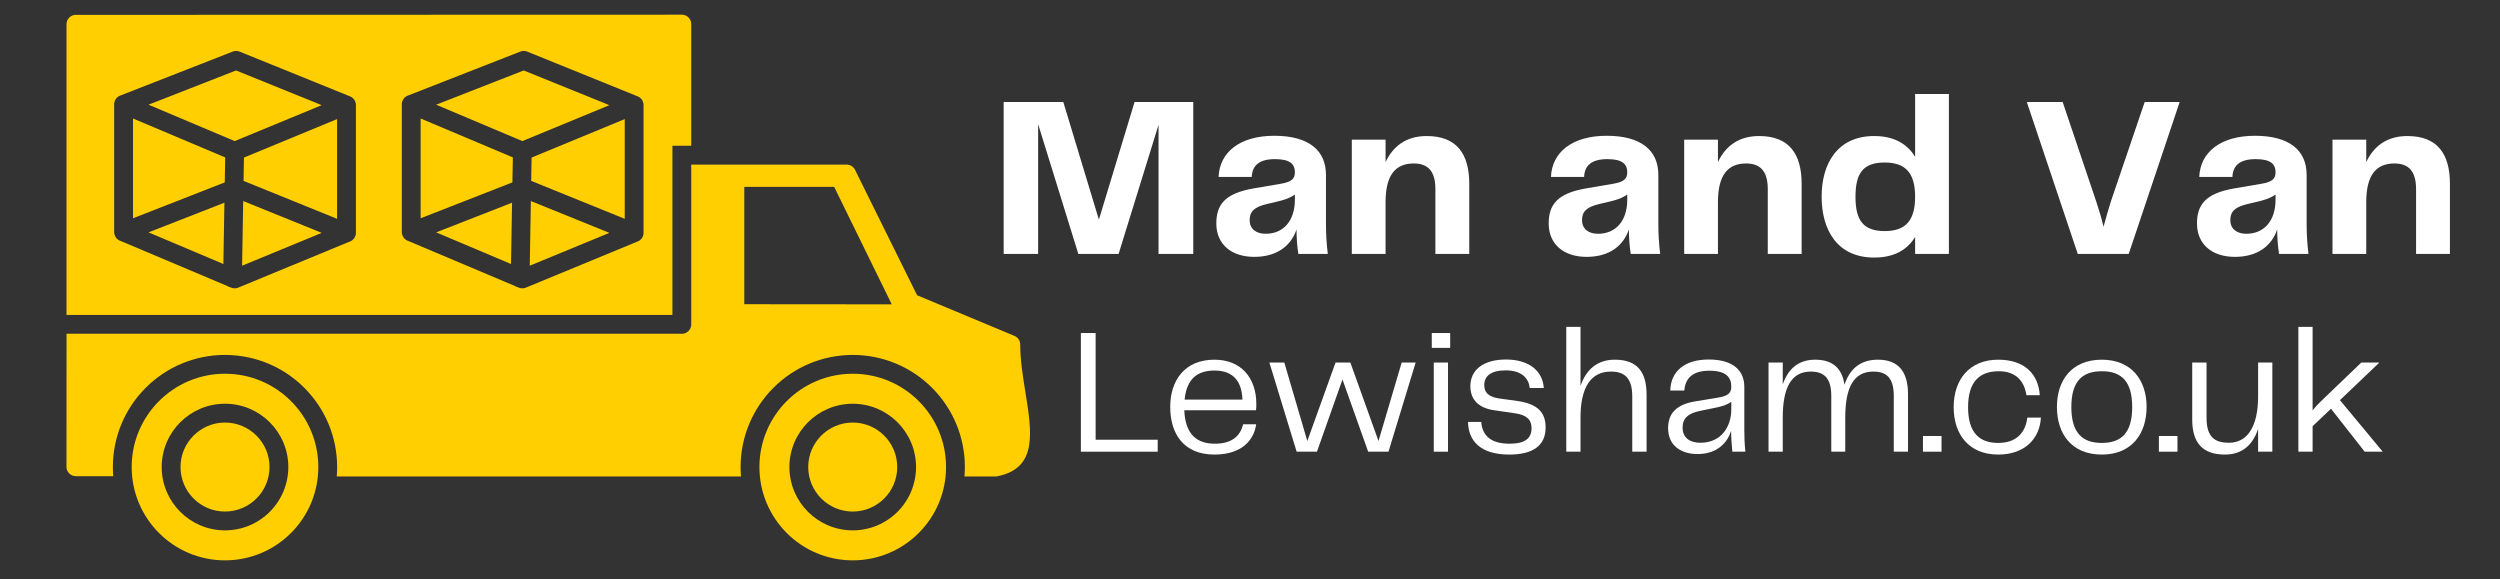 <svg xmlns="http://www.w3.org/2000/svg" xmlns:xlink="http://www.w3.org/1999/xlink" width="600" viewBox="0 0 450 104.25" height="139" preserveAspectRatio="xMidYMid meet"><rect x="0" y="0" width="450" height="104.25" fill="#333333" stroke="none"/><defs><g></g><clipPath id="ec5fc804e4"><path d="M 11.957 2.586 L 125 2.586 L 125 57 L 11.957 57 Z M 11.957 2.586 " clip-rule="nonzero"></path></clipPath><clipPath id="a3edd29b07"><path d="M 11.957 29 L 186 29 L 186 86 L 11.957 86 Z M 11.957 29 " clip-rule="nonzero"></path></clipPath><clipPath id="87890674c3"><path d="M 136 67 L 171 67 L 171 100.879 L 136 100.879 Z M 136 67 " clip-rule="nonzero"></path></clipPath><clipPath id="cea0dad053"><path d="M 23 67 L 58 67 L 58 100.879 L 23 100.879 Z M 23 67 " clip-rule="nonzero"></path></clipPath></defs><g clip-path="url(#ec5fc804e4)"><path fill="#ffcf01" d="M 13.812 2.676 L 122.727 2.645 L 122.727 2.641 C 123.66 2.641 124.422 3.398 124.422 4.332 L 124.422 26.238 L 121.035 26.238 L 121.035 56.691 L 11.969 56.691 L 11.969 4.363 C 11.969 3.426 12.727 2.668 13.664 2.668 C 13.715 2.668 13.766 2.672 13.812 2.676 Z M 72.328 41.766 L 72.328 41.855 L 72.332 41.891 L 72.336 41.934 L 72.336 41.941 L 72.34 41.973 L 72.344 42.012 L 72.348 42.023 L 72.352 42.055 C 72.395 42.312 72.5 42.555 72.648 42.762 L 72.664 42.781 L 72.672 42.793 L 72.688 42.812 L 72.699 42.824 L 72.715 42.844 L 72.723 42.855 L 72.738 42.875 L 72.75 42.887 L 72.766 42.906 L 72.777 42.918 L 72.793 42.938 L 72.805 42.949 L 72.824 42.965 L 72.867 43.008 L 72.883 43.02 L 72.895 43.035 L 72.91 43.047 L 72.926 43.062 L 72.941 43.074 L 72.961 43.086 L 72.973 43.102 L 72.992 43.113 L 73.008 43.125 L 73.027 43.137 C 73.172 43.246 73.336 43.328 73.512 43.383 L 92.684 51.477 C 92.855 51.594 93.055 51.68 93.27 51.727 C 93.691 51.934 94.195 51.965 94.664 51.773 L 94.664 51.77 L 114.656 43.512 C 114.715 43.492 114.777 43.473 114.832 43.445 L 114.855 43.438 L 114.875 43.426 L 114.879 43.422 L 114.895 43.418 L 114.914 43.406 L 114.918 43.406 L 114.934 43.395 L 114.977 43.375 L 114.988 43.367 L 114.996 43.363 L 115.016 43.352 L 115.023 43.348 L 115.035 43.34 L 115.055 43.328 L 115.059 43.324 L 115.074 43.316 L 115.09 43.301 L 115.094 43.301 L 115.125 43.277 L 115.129 43.277 L 115.148 43.262 L 115.16 43.254 L 115.164 43.25 L 115.184 43.234 L 115.191 43.23 L 115.203 43.223 L 115.223 43.203 C 115.273 43.16 115.324 43.117 115.371 43.066 C 115.41 43.027 115.445 42.988 115.477 42.945 L 115.477 42.941 L 115.504 42.91 L 115.508 42.906 L 115.527 42.879 L 115.531 42.871 L 115.547 42.852 L 115.551 42.844 L 115.574 42.809 L 115.586 42.789 L 115.594 42.773 L 115.598 42.77 L 115.609 42.75 L 115.613 42.738 L 115.621 42.73 L 115.633 42.707 L 115.637 42.703 L 115.645 42.688 L 115.656 42.668 L 115.656 42.664 L 115.664 42.645 L 115.672 42.633 L 115.676 42.621 L 115.688 42.602 L 115.691 42.594 L 115.695 42.578 L 115.707 42.555 L 115.715 42.535 C 115.738 42.48 115.758 42.426 115.773 42.371 L 115.773 42.359 L 115.785 42.328 L 115.793 42.285 L 115.797 42.281 L 115.805 42.246 L 115.805 42.238 L 115.812 42.203 L 115.812 42.195 L 115.82 42.164 L 115.82 42.156 L 115.824 42.121 L 115.824 42.113 L 115.828 42.078 L 115.832 42.07 L 115.832 42.039 L 115.836 42.027 C 115.84 41.977 115.84 41.926 115.84 41.871 L 115.84 18.867 L 115.836 18.824 L 115.836 18.781 L 115.832 18.766 L 115.832 18.738 L 115.828 18.723 L 115.824 18.695 L 115.824 18.684 L 115.82 18.656 L 115.816 18.645 L 115.812 18.613 L 115.812 18.602 L 115.805 18.57 L 115.805 18.562 L 115.785 18.484 L 115.773 18.449 L 115.773 18.445 C 115.746 18.352 115.715 18.262 115.672 18.18 L 115.652 18.141 L 115.637 18.105 L 115.613 18.07 L 115.574 18 L 115.551 17.965 L 115.527 17.934 L 115.504 17.898 L 115.48 17.867 L 115.477 17.867 L 115.453 17.836 L 115.398 17.773 L 115.371 17.746 L 115.371 17.742 L 115.344 17.715 L 115.312 17.688 L 115.312 17.684 L 115.285 17.66 C 115.246 17.621 115.203 17.586 115.16 17.555 L 115.152 17.551 L 115.125 17.531 L 115.121 17.527 L 115.094 17.508 L 115.086 17.504 L 115.059 17.484 L 115.051 17.48 L 115.023 17.465 L 114.988 17.441 L 114.977 17.438 L 114.953 17.422 L 114.938 17.418 L 114.902 17.398 L 114.863 17.379 C 114.805 17.352 114.75 17.328 114.691 17.309 L 94.984 9.324 C 94.582 9.137 94.105 9.109 93.66 9.285 L 73.512 17.168 C 73.332 17.223 73.168 17.305 73.023 17.414 L 73.008 17.426 L 73.004 17.43 L 72.988 17.441 L 72.949 17.469 L 72.934 17.484 L 72.918 17.496 L 72.91 17.504 L 72.898 17.512 L 72.867 17.543 L 72.852 17.555 L 72.852 17.559 L 72.832 17.574 L 72.824 17.586 L 72.816 17.59 L 72.77 17.637 L 72.766 17.645 L 72.758 17.656 L 72.738 17.676 L 72.715 17.707 L 72.711 17.707 L 72.695 17.727 L 72.688 17.738 L 72.684 17.742 L 72.668 17.762 L 72.664 17.77 L 72.656 17.781 L 72.641 17.797 L 72.641 17.801 L 72.629 17.816 L 72.617 17.836 L 72.602 17.855 L 72.555 17.934 L 72.551 17.941 L 72.543 17.953 C 72.457 18.109 72.395 18.273 72.359 18.453 L 72.352 18.484 L 72.352 18.492 L 72.348 18.523 L 72.344 18.535 L 72.34 18.566 L 72.34 18.578 L 72.336 18.609 L 72.336 18.617 L 72.332 18.652 L 72.332 18.66 L 72.328 18.695 Z M 20.551 41.766 L 20.551 41.855 L 20.555 41.891 L 20.559 41.934 L 20.559 41.941 L 20.562 41.973 L 20.566 42.012 L 20.57 42.023 L 20.574 42.055 C 20.617 42.312 20.723 42.555 20.871 42.762 L 20.887 42.781 L 20.895 42.793 L 20.91 42.812 L 20.922 42.824 L 20.938 42.844 L 20.945 42.855 L 20.965 42.875 L 20.973 42.887 L 20.988 42.906 L 21 42.918 L 21.016 42.938 L 21.031 42.949 L 21.09 43.008 L 21.105 43.02 L 21.121 43.035 L 21.137 43.047 L 21.152 43.062 L 21.184 43.086 L 21.199 43.102 L 21.23 43.125 L 21.25 43.137 C 21.395 43.246 21.559 43.328 21.734 43.383 L 40.906 51.477 C 41.082 51.594 41.277 51.68 41.492 51.727 C 41.914 51.934 42.418 51.965 42.887 51.773 L 42.887 51.77 L 62.879 43.512 C 62.941 43.492 63 43.473 63.055 43.445 L 63.078 43.438 L 63.098 43.426 L 63.102 43.422 L 63.117 43.418 L 63.137 43.406 L 63.141 43.406 L 63.16 43.395 L 63.199 43.375 L 63.211 43.367 L 63.219 43.363 L 63.238 43.352 L 63.246 43.348 L 63.258 43.34 L 63.277 43.328 L 63.281 43.324 L 63.297 43.316 L 63.316 43.301 L 63.332 43.289 L 63.352 43.277 L 63.371 43.262 L 63.383 43.254 L 63.391 43.25 L 63.406 43.234 L 63.414 43.23 L 63.426 43.223 L 63.445 43.203 C 63.5 43.16 63.547 43.117 63.594 43.066 C 63.633 43.027 63.668 42.988 63.699 42.945 L 63.703 42.941 L 63.727 42.91 L 63.73 42.906 L 63.75 42.879 L 63.758 42.871 L 63.77 42.852 L 63.773 42.844 L 63.785 42.832 L 63.797 42.809 L 63.809 42.789 L 63.816 42.773 L 63.82 42.77 L 63.832 42.75 L 63.84 42.738 L 63.855 42.707 L 63.859 42.703 L 63.867 42.688 L 63.879 42.668 L 63.879 42.664 L 63.891 42.645 L 63.898 42.621 L 63.91 42.602 L 63.922 42.578 L 63.93 42.555 L 63.938 42.535 C 63.961 42.48 63.98 42.426 63.996 42.371 L 64 42.359 L 64.008 42.328 L 64.02 42.285 L 64.02 42.281 L 64.027 42.246 L 64.027 42.238 L 64.035 42.203 L 64.035 42.195 L 64.043 42.164 L 64.043 42.156 L 64.047 42.121 L 64.051 42.113 L 64.055 42.078 L 64.055 42.07 L 64.059 42.039 L 64.059 42.027 C 64.062 41.977 64.062 41.926 64.062 41.871 L 64.062 18.824 L 64.059 18.805 L 64.059 18.781 L 64.055 18.766 L 64.055 18.738 L 64.051 18.723 L 64.051 18.695 L 64.047 18.684 L 64.043 18.656 L 64.043 18.645 L 64.035 18.613 L 64.035 18.602 L 64.027 18.57 L 64.027 18.562 L 64.008 18.484 L 64 18.449 L 63.996 18.445 C 63.973 18.352 63.938 18.262 63.895 18.18 L 63.879 18.141 L 63.84 18.07 L 63.816 18.035 L 63.797 18 L 63.773 17.965 L 63.75 17.934 L 63.727 17.898 L 63.703 17.867 L 63.621 17.773 L 63.594 17.746 L 63.594 17.742 L 63.535 17.684 L 63.508 17.66 C 63.469 17.621 63.426 17.586 63.383 17.555 L 63.379 17.551 L 63.352 17.531 L 63.344 17.527 L 63.316 17.508 L 63.309 17.504 L 63.281 17.484 L 63.273 17.48 L 63.246 17.465 L 63.238 17.457 L 63.211 17.441 L 63.199 17.438 L 63.176 17.422 L 63.164 17.418 L 63.086 17.379 C 63.031 17.352 62.973 17.328 62.914 17.309 L 43.207 9.324 C 42.805 9.137 42.328 9.109 41.883 9.285 L 41.887 9.285 L 21.734 17.168 C 21.555 17.223 21.391 17.305 21.246 17.414 L 21.23 17.426 L 21.227 17.43 L 21.211 17.441 L 21.176 17.469 L 21.168 17.477 L 21.156 17.484 L 21.141 17.496 L 21.137 17.504 L 21.125 17.512 L 21.105 17.527 L 21.09 17.543 L 21.074 17.555 L 21.074 17.559 L 21.027 17.605 L 21.016 17.613 L 21.012 17.621 L 20.988 17.645 L 20.98 17.656 L 20.965 17.672 L 20.965 17.676 L 20.949 17.691 L 20.938 17.707 L 20.934 17.707 L 20.922 17.727 L 20.906 17.742 L 20.895 17.762 L 20.887 17.77 L 20.879 17.781 L 20.867 17.797 L 20.863 17.801 L 20.852 17.816 L 20.828 17.855 L 20.777 17.934 L 20.773 17.941 L 20.766 17.953 C 20.68 18.109 20.617 18.273 20.582 18.453 L 20.578 18.484 L 20.574 18.492 L 20.57 18.523 L 20.566 18.535 L 20.562 18.566 L 20.562 18.578 L 20.559 18.609 L 20.559 18.617 L 20.555 18.652 L 20.555 18.66 L 20.551 18.695 Z M 20.551 41.766 " fill-opacity="1" fill-rule="nonzero"></path></g><g clip-path="url(#a3edd29b07)"><path fill="#ffcf01" d="M 173.602 85.762 L 179.223 85.762 C 179.402 85.762 179.574 85.734 179.738 85.684 C 186.762 84.156 185.742 77.828 184.555 70.473 C 184.113 67.723 183.641 64.809 183.641 62.023 C 183.641 61.277 183.164 60.648 182.496 60.418 L 165.078 53.145 L 153.906 30.574 L 153.91 30.57 C 153.613 29.973 153.016 29.629 152.391 29.629 L 124.422 29.629 L 124.422 58.391 C 124.422 59.324 123.664 60.086 122.727 60.086 C 122.676 60.086 122.625 60.082 122.574 60.078 L 11.977 60.078 L 11.965 84.02 L 11.957 84.02 C 11.957 84.953 12.715 85.711 13.652 85.711 L 20.383 85.711 C 20.34 85.168 20.316 84.621 20.316 84.066 C 20.316 78.699 22.434 73.594 26.23 69.797 C 30.023 66.004 35.133 63.887 40.5 63.887 C 45.867 63.887 50.977 66.004 54.77 69.797 C 58.566 73.594 60.684 78.699 60.684 84.066 C 60.684 84.637 60.66 85.199 60.613 85.762 L 133.379 85.762 C 133.332 85.199 133.309 84.637 133.309 84.066 C 133.309 78.699 135.426 73.594 139.223 69.797 C 143.016 66.004 148.125 63.887 153.492 63.887 C 158.859 63.887 163.969 66.004 167.762 69.797 C 171.559 73.594 173.676 78.699 173.676 84.066 C 173.676 84.637 173.648 85.199 173.602 85.762 Z M 160.516 54.781 L 133.973 54.758 L 133.973 33.641 L 150.152 33.641 Z M 160.516 54.781 " fill-opacity="1" fill-rule="nonzero"></path></g><g clip-path="url(#87890674c3)"><path fill="#ffcf01" d="M 153.492 76.059 C 157.914 76.059 161.5 79.648 161.5 84.066 C 161.5 86.281 160.605 88.281 159.156 89.73 C 157.707 91.18 155.703 92.078 153.492 92.078 C 149.07 92.078 145.48 88.488 145.48 84.066 C 145.48 79.648 149.074 76.059 153.492 76.059 Z M 153.492 67.273 C 148.855 67.273 144.656 69.152 141.617 72.191 C 138.578 75.23 136.695 79.43 136.695 84.066 C 136.695 88.707 138.578 92.906 141.617 95.945 C 144.656 98.984 148.855 100.863 153.492 100.863 C 158.129 100.863 162.328 98.984 165.367 95.945 C 168.406 92.906 170.289 88.707 170.289 84.066 C 170.289 79.43 168.406 75.23 165.367 72.191 C 162.328 69.152 158.129 67.273 153.492 67.273 Z M 153.492 72.672 C 159.781 72.672 164.887 77.777 164.887 84.066 C 164.887 87.098 163.691 89.984 161.551 92.125 C 159.406 94.27 156.52 95.465 153.492 95.465 C 147.203 95.465 142.094 90.355 142.094 84.066 C 142.094 77.781 147.203 72.672 153.492 72.672 Z M 153.492 72.672 " fill-opacity="1" fill-rule="nonzero"></path></g><g clip-path="url(#cea0dad053)"><path fill="#ffcf01" d="M 40.5 76.059 C 44.922 76.059 48.512 79.648 48.512 84.066 C 48.512 86.281 47.613 88.281 46.164 89.73 C 44.715 91.18 42.711 92.078 40.5 92.078 C 36.082 92.078 32.492 88.488 32.492 84.066 C 32.492 79.648 36.082 76.059 40.5 76.059 Z M 40.5 67.273 C 35.863 67.273 31.664 69.152 28.625 72.191 C 25.586 75.23 23.703 79.43 23.703 84.066 C 23.703 88.707 25.586 92.906 28.625 95.945 C 31.664 98.984 35.863 100.863 40.5 100.863 C 45.137 100.863 49.336 98.984 52.375 95.945 C 55.414 92.906 57.297 88.707 57.297 84.066 C 57.297 79.43 55.414 75.23 52.375 72.191 C 49.336 69.152 45.137 67.273 40.5 67.273 Z M 40.5 72.672 C 46.789 72.672 51.898 77.777 51.898 84.066 C 51.898 87.098 50.699 89.984 48.559 92.125 C 46.418 94.27 43.531 95.465 40.5 95.465 C 34.211 95.465 29.105 90.355 29.105 84.066 C 29.105 77.781 34.211 72.672 40.5 72.672 Z M 40.5 72.672 " fill-opacity="1" fill-rule="nonzero"></path></g><path fill="#ffcf01" d="M 94.266 12.684 L 78.504 18.844 L 94.023 25.395 L 109.684 18.93 Z M 94.266 12.684 " fill-opacity="1" fill-rule="nonzero"></path><path fill="#ffcf01" d="M 95.613 32.562 L 95.688 28.359 L 112.453 21.438 L 112.453 39.387 Z M 95.613 32.562 " fill-opacity="1" fill-rule="nonzero"></path><path fill="#ffcf01" d="M 95.355 47.828 L 95.555 36.188 L 109.684 41.914 Z M 95.355 47.828 " fill-opacity="1" fill-rule="nonzero"></path><path fill="#ffcf01" d="M 92.172 36.484 L 91.984 47.52 L 78.504 41.828 Z M 92.172 36.484 " fill-opacity="1" fill-rule="nonzero"></path><path fill="#ffcf01" d="M 92.312 28.336 L 92.234 32.828 L 75.715 39.289 L 75.715 21.328 Z M 92.312 28.336 " fill-opacity="1" fill-rule="nonzero"></path><path fill="#ffcf01" d="M 42.488 12.684 L 26.727 18.844 L 42.246 25.395 L 57.906 18.93 Z M 42.488 12.684 " fill-opacity="1" fill-rule="nonzero"></path><path fill="#ffcf01" d="M 43.84 32.562 L 43.91 28.359 L 60.676 21.438 L 60.676 39.387 Z M 43.84 32.562 " fill-opacity="1" fill-rule="nonzero"></path><path fill="#ffcf01" d="M 43.578 47.828 L 43.777 36.188 L 57.906 41.914 Z M 43.578 47.828 " fill-opacity="1" fill-rule="nonzero"></path><path fill="#ffcf01" d="M 40.395 36.484 L 40.207 47.52 L 26.727 41.828 Z M 40.395 36.484 " fill-opacity="1" fill-rule="nonzero"></path><path fill="#ffcf01" d="M 40.535 28.336 L 40.457 32.828 L 23.938 39.289 L 23.938 21.328 Z M 40.535 28.336 " fill-opacity="1" fill-rule="nonzero"></path><g fill="#ffffff" fill-opacity="1"><g transform="translate(178.27, 45.705)"><g><path d="M 36.516 -27.344 L 25.953 -27.344 L 19.531 -6.172 L 13.125 -27.344 L 2.391 -27.344 L 2.391 0 L 8.594 0 L 8.594 -23.359 L 15.828 0 L 23.078 0 L 30.266 -23.234 L 30.266 0 L 36.516 0 Z M 36.516 -27.344 "></path></g></g></g><g fill="#ffffff" fill-opacity="1"><g transform="translate(217.127, 45.705)"><g><path d="M 8.641 0.531 C 12.828 0.531 15.297 -1.562 16.25 -4.406 C 16.25 -2.719 16.375 -1.359 16.578 0 L 21.875 0 C 21.672 -1.766 21.547 -3.406 21.547 -5.344 L 21.547 -14.234 C 21.547 -18.594 18.5 -21.266 12.25 -21.266 C 6 -21.266 2.391 -18.266 2.219 -13.859 L 8.188 -13.859 C 8.266 -15.953 9.578 -17.062 12.375 -17.062 C 15.141 -17.062 15.953 -16.125 15.953 -14.688 C 15.953 -13.484 15.297 -12.953 13.406 -12.625 L 8.547 -11.797 C 3.25 -10.891 1.812 -8.766 1.812 -5.469 C 1.812 -1.766 4.484 0.531 8.641 0.531 Z M 10.688 -3.625 C 9.047 -3.625 7.812 -4.438 7.812 -6.094 C 7.812 -7.656 8.672 -8.438 10.859 -8.969 L 12.578 -9.375 C 13.859 -9.672 14.891 -9.953 15.953 -10.688 L 15.953 -9.781 C 15.953 -5.969 13.906 -3.625 10.688 -3.625 Z M 10.688 -3.625 "></path></g></g></g><g fill="#ffffff" fill-opacity="1"><g transform="translate(240.934, 45.705)"><g><path d="M 15.875 -21.219 C 12.125 -21.219 9.781 -19.328 8.469 -16.531 L 8.469 -20.562 L 2.391 -20.562 L 2.391 0 L 8.469 0 L 8.469 -9.328 C 8.469 -14.234 10.281 -16.281 13.531 -16.281 C 16.031 -16.281 17.438 -14.969 17.438 -11.672 L 17.438 0 L 23.531 0 L 23.531 -12.625 C 23.531 -18.016 21.266 -21.219 15.875 -21.219 Z M 15.875 -21.219 "></path></g></g></g><g fill="#ffffff" fill-opacity="1"><g transform="translate(266.551, 45.705)"><g></g></g></g><g fill="#ffffff" fill-opacity="1"><g transform="translate(276.954, 45.705)"><g><path d="M 8.641 0.531 C 12.828 0.531 15.297 -1.562 16.25 -4.406 C 16.25 -2.719 16.375 -1.359 16.578 0 L 21.875 0 C 21.672 -1.766 21.547 -3.406 21.547 -5.344 L 21.547 -14.234 C 21.547 -18.594 18.5 -21.266 12.25 -21.266 C 6 -21.266 2.391 -18.266 2.219 -13.859 L 8.188 -13.859 C 8.266 -15.953 9.578 -17.062 12.375 -17.062 C 15.141 -17.062 15.953 -16.125 15.953 -14.688 C 15.953 -13.484 15.297 -12.953 13.406 -12.625 L 8.547 -11.797 C 3.25 -10.891 1.812 -8.766 1.812 -5.469 C 1.812 -1.766 4.484 0.531 8.641 0.531 Z M 10.688 -3.625 C 9.047 -3.625 7.812 -4.438 7.812 -6.094 C 7.812 -7.656 8.672 -8.438 10.859 -8.969 L 12.578 -9.375 C 13.859 -9.672 14.891 -9.953 15.953 -10.688 L 15.953 -9.781 C 15.953 -5.969 13.906 -3.625 10.688 -3.625 Z M 10.688 -3.625 "></path></g></g></g><g fill="#ffffff" fill-opacity="1"><g transform="translate(300.761, 45.705)"><g><path d="M 15.875 -21.219 C 12.125 -21.219 9.781 -19.328 8.469 -16.531 L 8.469 -20.562 L 2.391 -20.562 L 2.391 0 L 8.469 0 L 8.469 -9.328 C 8.469 -14.234 10.281 -16.281 13.531 -16.281 C 16.031 -16.281 17.438 -14.969 17.438 -11.672 L 17.438 0 L 23.531 0 L 23.531 -12.625 C 23.531 -18.016 21.266 -21.219 15.875 -21.219 Z M 15.875 -21.219 "></path></g></g></g><g fill="#ffffff" fill-opacity="1"><g transform="translate(326.378, 45.705)"><g><path d="M 18.344 -28.781 L 18.344 -17.484 C 16.906 -19.828 14.516 -21.219 10.984 -21.219 C 4.281 -21.219 1.516 -16.156 1.516 -10.328 C 1.516 -4.359 4.281 0.656 10.984 0.656 C 14.516 0.656 16.906 -0.703 18.344 -3.047 L 18.344 0 L 24.422 0 L 24.422 -28.781 Z M 12.875 -4.109 C 9 -4.109 7.609 -6.047 7.609 -10.281 C 7.609 -14.562 9 -16.453 12.875 -16.453 C 16.703 -16.453 18.344 -14.469 18.344 -10.281 C 18.344 -6.094 16.703 -4.109 12.875 -4.109 Z M 12.875 -4.109 "></path></g></g></g><g fill="#ffffff" fill-opacity="1"><g transform="translate(353.063, 45.705)"><g></g></g></g><g fill="#ffffff" fill-opacity="1"><g transform="translate(363.466, 45.705)"><g><path d="M 22.578 -27.344 L 16.484 -9.422 C 16 -7.891 15.594 -6.422 15.172 -4.891 C 14.812 -6.422 14.359 -7.891 13.859 -9.422 L 7.812 -27.344 L 1.359 -27.344 L 10.531 0 L 19.703 0 L 28.875 -27.344 Z M 22.578 -27.344 "></path></g></g></g><g fill="#ffffff" fill-opacity="1"><g transform="translate(393.647, 45.705)"><g><path d="M 8.641 0.531 C 12.828 0.531 15.297 -1.562 16.25 -4.406 C 16.25 -2.719 16.375 -1.359 16.578 0 L 21.875 0 C 21.672 -1.766 21.547 -3.406 21.547 -5.344 L 21.547 -14.234 C 21.547 -18.594 18.5 -21.266 12.25 -21.266 C 6 -21.266 2.391 -18.266 2.219 -13.859 L 8.188 -13.859 C 8.266 -15.953 9.578 -17.062 12.375 -17.062 C 15.141 -17.062 15.953 -16.125 15.953 -14.688 C 15.953 -13.484 15.297 -12.953 13.406 -12.625 L 8.547 -11.797 C 3.25 -10.891 1.812 -8.766 1.812 -5.469 C 1.812 -1.766 4.484 0.531 8.641 0.531 Z M 10.688 -3.625 C 9.047 -3.625 7.812 -4.438 7.812 -6.094 C 7.812 -7.656 8.672 -8.438 10.859 -8.969 L 12.578 -9.375 C 13.859 -9.672 14.891 -9.953 15.953 -10.688 L 15.953 -9.781 C 15.953 -5.969 13.906 -3.625 10.688 -3.625 Z M 10.688 -3.625 "></path></g></g></g><g fill="#ffffff" fill-opacity="1"><g transform="translate(417.455, 45.705)"><g><path d="M 15.875 -21.219 C 12.125 -21.219 9.781 -19.328 8.469 -16.531 L 8.469 -20.562 L 2.391 -20.562 L 2.391 0 L 8.469 0 L 8.469 -9.328 C 8.469 -14.234 10.281 -16.281 13.531 -16.281 C 16.031 -16.281 17.438 -14.969 17.438 -11.672 L 17.438 0 L 23.531 0 L 23.531 -12.625 C 23.531 -18.016 21.266 -21.219 15.875 -21.219 Z M 15.875 -21.219 "></path></g></g></g><g fill="#ffffff" fill-opacity="1"><g transform="translate(443.072, 45.705)"><g></g></g></g><g fill="#ffffff" fill-opacity="1"><g transform="translate(192.369, 81.306)"><g><path d="M 4.844 -2.156 L 4.844 -21.359 L 2.188 -21.359 L 2.188 0 L 16.016 0 L 16.016 -2.156 Z M 4.844 -2.156 "></path></g></g></g><g fill="#ffffff" fill-opacity="1"><g transform="translate(209.093, 81.306)"><g><path d="M 9.594 -1.438 C 6.391 -1.438 4.266 -3.047 4.078 -7.453 L 16.984 -7.453 C 17.047 -7.828 17.047 -8.156 17.047 -8.578 C 17.047 -13.266 14.328 -16.562 9.5 -16.562 C 4.172 -16.562 1.547 -12.844 1.547 -8.062 C 1.547 -3.203 3.984 0.516 9.5 0.516 C 14.828 0.516 16.703 -2.5 17.016 -4.938 L 14.672 -4.938 C 14.188 -2.922 12.75 -1.438 9.594 -1.438 Z M 9.531 -14.609 C 12.516 -14.609 14.422 -13.062 14.547 -9.375 L 4.141 -9.375 C 4.5 -13.172 6.484 -14.609 9.531 -14.609 Z M 9.531 -14.609 "></path></g></g></g><g fill="#ffffff" fill-opacity="1"><g transform="translate(227.583, 81.306)"><g><path d="M 24.719 -16.047 L 20.547 -1.922 L 15.484 -16.047 L 12.812 -16.047 L 7.734 -1.922 L 3.594 -16.047 L 0.906 -16.047 L 5.812 0 L 9.469 0 L 14.062 -13 L 18.688 0 L 22.344 0 L 27.234 -16.047 Z M 24.719 -16.047 "></path></g></g></g><g fill="#ffffff" fill-opacity="1"><g transform="translate(255.736, 81.306)"><g><path d="M 1.984 -18.688 L 5.297 -18.688 L 5.297 -21.359 L 1.984 -21.359 Z M 2.344 0 L 4.906 0 L 4.906 -16.047 L 2.344 -16.047 Z M 2.344 0 "></path></g></g></g><g fill="#ffffff" fill-opacity="1"><g transform="translate(263.023, 81.306)"><g><path d="M 1.219 -5.359 C 1.281 -1.984 3.406 0.516 8.641 0.516 C 12.906 0.516 15.188 -1.094 15.188 -4.359 C 15.188 -7 13.844 -8.578 10.141 -9.125 L 6.75 -9.594 C 4.719 -9.891 4.141 -10.859 4.141 -11.984 C 4.141 -13.547 5.266 -14.641 8 -14.641 C 10.953 -14.641 12.172 -13.125 12.328 -11.469 L 14.859 -11.469 C 14.672 -14.484 12.266 -16.594 8.062 -16.594 C 4.016 -16.594 1.641 -14.766 1.641 -11.781 C 1.641 -9.312 3.203 -7.828 6 -7.453 L 9.734 -6.906 C 11.75 -6.609 12.656 -5.781 12.656 -4.234 C 12.656 -2.438 11.531 -1.438 8.703 -1.438 C 5.016 -1.438 3.781 -3.172 3.594 -5.359 Z M 1.219 -5.359 "></path></g></g></g><g fill="#ffffff" fill-opacity="1"><g transform="translate(279.587, 81.306)"><g><path d="M 11.078 -16.562 C 7.906 -16.562 5.906 -14.766 4.906 -11.844 L 4.906 -22.469 L 2.344 -22.469 L 2.344 0 L 4.906 0 L 4.906 -6.141 C 4.906 -11.656 6.812 -14.422 10.375 -14.422 C 12.719 -14.422 14.219 -13.391 14.219 -9.953 L 14.219 0 L 16.797 0 L 16.797 -10.25 C 16.797 -14.391 15.094 -16.562 11.078 -16.562 Z M 11.078 -16.562 "></path></g></g></g><g fill="#ffffff" fill-opacity="1"><g transform="translate(298.399, 81.306)"><g><path d="M 7.156 0.422 C 10.891 0.422 12.594 -1.828 13.203 -3.75 C 13.203 -2.562 13.297 -1.375 13.422 0 L 15.766 0 C 15.609 -1.578 15.578 -2.828 15.578 -3.984 L 15.578 -11.688 C 15.578 -14.578 13.578 -16.594 9.188 -16.594 C 4.75 -16.594 2.344 -14.422 2.25 -11.016 L 4.781 -11.016 C 4.938 -13.094 6.141 -14.578 9.281 -14.578 C 12.391 -14.578 13.234 -13.328 13.234 -11.688 C 13.234 -10.469 12.516 -10.016 10.828 -9.734 L 6.75 -9.062 C 3.281 -8.484 1.859 -6.844 1.859 -4.234 C 1.859 -1.188 4.078 0.422 7.156 0.422 Z M 7.672 -1.609 C 5.781 -1.609 4.469 -2.5 4.469 -4.328 C 4.469 -6.062 5.484 -6.906 7.672 -7.359 L 10.344 -7.906 C 11.562 -8.156 12.422 -8.406 13.234 -8.984 L 13.234 -7.609 C 13.234 -4.562 11.469 -1.609 7.672 -1.609 Z M 7.672 -1.609 "></path></g></g></g><g fill="#ffffff" fill-opacity="1"><g transform="translate(315.99, 81.306)"><g><path d="M 22.031 -16.562 C 18.812 -16.562 16.953 -14.859 16.016 -12.047 C 15.578 -15.031 13.875 -16.562 10.75 -16.562 C 7.672 -16.562 5.844 -14.859 4.906 -12.109 L 4.906 -16.047 L 2.344 -16.047 L 2.344 0 L 4.906 0 L 4.906 -6.141 C 4.906 -11.656 6.516 -14.422 9.953 -14.422 C 12.297 -14.422 13.641 -13.297 13.641 -10.047 L 13.641 0 L 16.156 0 L 16.156 -6.141 C 16.156 -11.656 17.719 -14.422 21.219 -14.422 C 23.562 -14.422 24.891 -13.297 24.891 -10.047 L 24.891 0 L 27.453 0 L 27.453 -10.344 C 27.453 -14.453 25.688 -16.562 22.031 -16.562 Z M 22.031 -16.562 "></path></g></g></g><g fill="#ffffff" fill-opacity="1"><g transform="translate(345.459, 81.306)"><g><path d="M 0.672 0 L 4.016 0 L 4.016 -2.828 L 0.672 -2.828 Z M 0.672 0 "></path></g></g></g><g fill="#ffffff" fill-opacity="1"><g transform="translate(350.113, 81.306)"><g><path d="M 1.547 -8.031 C 1.547 -3.109 4.297 0.516 9.562 0.516 C 14.453 0.516 17.047 -2.438 17.25 -6.141 L 14.797 -6.141 C 14.484 -3.406 12.812 -1.578 9.562 -1.578 C 6.203 -1.578 4.141 -3.375 4.141 -8.031 C 4.141 -12.656 6.266 -14.484 9.672 -14.484 C 12.656 -14.484 14.25 -12.812 14.641 -10.172 L 17.047 -10.172 C 16.797 -13.906 14.391 -16.562 9.562 -16.562 C 4.359 -16.562 1.547 -12.938 1.547 -8.031 Z M 1.547 -8.031 "></path></g></g></g><g fill="#ffffff" fill-opacity="1"><g transform="translate(368.7, 81.306)"><g><path d="M 9.625 0.516 C 15.031 0.516 17.688 -3.25 17.688 -8.062 C 17.688 -12.812 15.031 -16.562 9.625 -16.562 C 4.203 -16.562 1.547 -12.844 1.547 -8.062 C 1.547 -3.203 4.203 0.516 9.625 0.516 Z M 4.141 -8.031 C 4.141 -12.562 6 -14.484 9.625 -14.484 C 13.266 -14.484 15.094 -12.562 15.094 -8.031 C 15.094 -3.531 13.266 -1.578 9.625 -1.578 C 6 -1.578 4.141 -3.531 4.141 -8.031 Z M 4.141 -8.031 "></path></g></g></g><g fill="#ffffff" fill-opacity="1"><g transform="translate(387.929, 81.306)"><g><path d="M 0.672 0 L 4.016 0 L 4.016 -2.828 L 0.672 -2.828 Z M 0.672 0 "></path></g></g></g><g fill="#ffffff" fill-opacity="1"><g transform="translate(392.583, 81.306)"><g><path d="M 13.875 -16.047 L 13.875 -9.922 C 13.875 -4.594 11.984 -1.609 8.641 -1.609 C 6.172 -1.609 4.594 -2.531 4.594 -6.094 L 4.594 -16.047 L 2.016 -16.047 L 2.016 -5.812 C 2.016 -1.609 3.859 0.516 7.906 0.516 C 11.016 0.516 12.906 -1.219 13.875 -4.078 L 13.875 0 L 16.438 0 L 16.438 -16.047 Z M 13.875 -16.047 "></path></g></g></g><g fill="#ffffff" fill-opacity="1"><g transform="translate(411.362, 81.306)"><g><path d="M 14.281 0 L 17.531 0 L 9.828 -9.281 L 16.859 -15.984 L 16.859 -16.047 L 13.672 -16.047 L 6.453 -9.125 C 5.938 -8.641 5.391 -8.062 4.906 -7.453 L 4.906 -22.469 L 2.344 -22.469 L 2.344 0 L 4.906 0 L 4.906 -4.594 L 8.219 -7.734 Z M 14.281 0 "></path></g></g></g></svg>